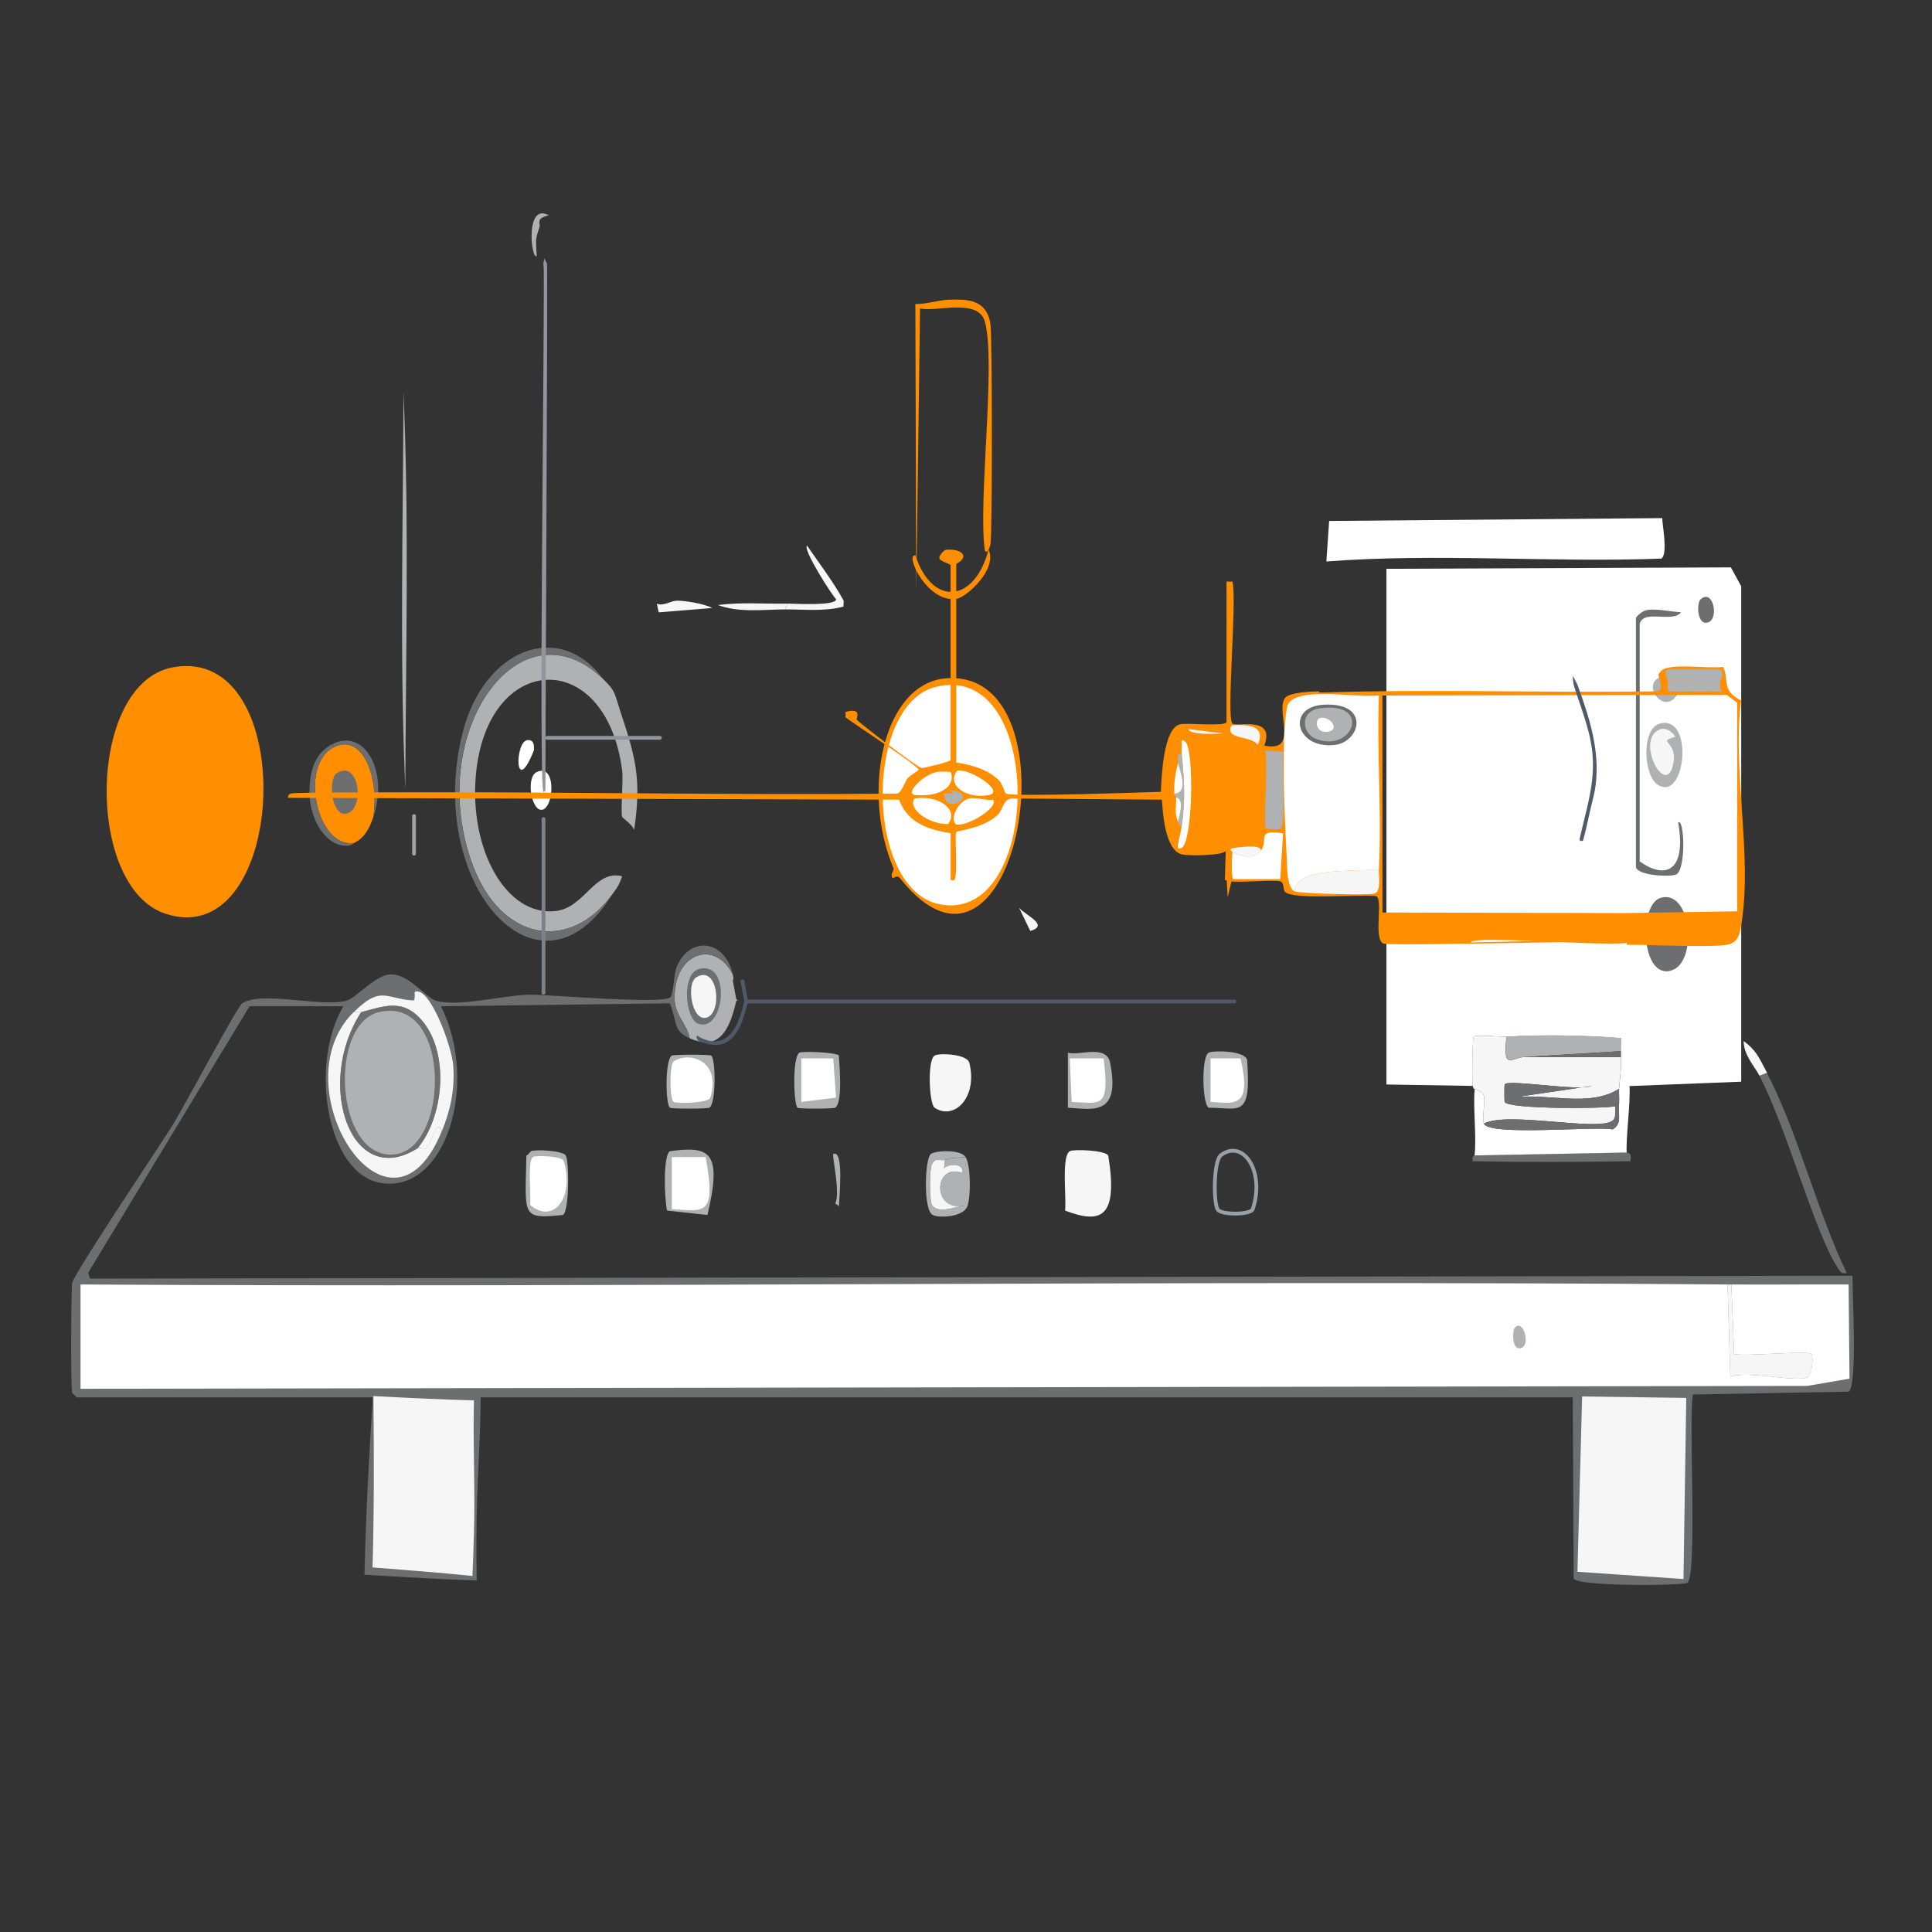 <svg xmlns="http://www.w3.org/2000/svg" id="Layer_1" data-name="Layer 1" width="256" height="256" viewBox="0 0 256 256"><rect x="0" y="0" width="256" height="256" fill="#333333" stroke="none"/><g id="Generative_Object" data-name="Generative Object"><g><path d="M22.87,88.43c17.04-3.2,15.34,38.08-.99,32.63-10.61-3.54-10.36-30.5.99-32.63Z" fill="#ff8f00"></path><path d="M125.89,39.71c1.78-.02,4.85-.3,5.35,3.26.24,1.73.26,27.77,0,29.18-.04.24-.43,1.4-.75.77-.91-6.71,1.53-24.95,0-30.33-.89-3.15-6.55-1.18-8.58-1.73l-.5,37.62-.12-38.2c1.49.05,3.15-.56,4.6-.58Z" fill="#ff8f00"></path><path d="M53.46,51.96c.78,17.48.29,35.09.25,52.59-.78-17.48-.29-35.09-.25-52.59Z" fill="#b0b1b3"></path><path d="M111.78,79.6c.05.09-.05.68,0,.77-2.54.69-5.16.37-7.71.38l.25-.77c.65-.01,6.48.36,6.47-.58-.48-.41-4.49-6.67-3.85-7.1,1.58,2.3,3.46,4.76,4.85,7.29Z" fill="#f6f6f6"></path><path d="M130.99,72.82c1.23,2.63-2.97,6.33-4.23,6.53-3.89.61-6.93-5.99-5.47-5.76,2.27,6.88,7.89,6.24,9.7-.77Z" fill="#ff8f00"></path><path d="M104.32,79.98l-.25.77c-2.94.01-6.07.47-8.95-.58,3.06-.4,6.14-.13,9.2-.19Z" fill="#f6f6f6"></path><path d="M89.52,79.6c1.06-.06,3.77.38,4.85.96l-7.09.58-.25-1.15c.78.37,1.9-.35,2.49-.38Z" fill="#f6f6f6"></path><path d="M234.14,142.17l-.99.38c-.71-1.33-2.1-2.75-2.11-4.61,1.6,1.19,1.95,2.01,3.11,4.22Z" fill="#f6f6f6"></path><path d="M72.73,28.54c-1.81.39-1.09,1.06-1.24,1.54-.57,1.73-.5,1.55-.37,3.84-.74.62-1.58-7.22,1.62-5.37Z" fill="#b0b1b3"></path><path d="M135.03,120.29c.95,1.05,4.04,2.31,1.49,3.07l-1.49-3.07Z" fill="#f6f6f6"></path><g><path d="M49.48,108.21c-.59,1.77-1.26,2.81-2.49,3.46-4.94.95-7.46-10.33-2.74-12.67,3.84-1.9,6.03,4.09,5.22,9.21Z" fill="#ff8f00"></path><path d="M44.01,98.62l.25.38c-4.73,2.34-2.2,13.62,2.74,12.67-.29.16-.32.31-.75.38-.24.04-.51.02-.75,0-2.19-.19-4.27-3.07-4.48-6.53-.02-.37-.01-.78,0-1.15.12-3.08,1.21-4.8,2.98-5.76Z" fill="#6d6e70"></path><path d="M49.48,108.21c.8-5.13-1.38-11.11-5.22-9.21l-.25-.38c4.14-2.22,7.55,3.38,5.47,9.6Z" fill="#6d6e70"></path><path d="M44.63,102.45c3.03-1.92,3.77,4.91,1.24,5.37-1.98.36-2.43-4.62-1.24-5.37Z" fill="#6d6e70"></path></g><g><path d="M125.47,89.87c17.64-1.14,9.25,45.97-6.22,26.49-.4-.5-.95.08-.99,0-.35-.66.29-.94.12-1.34-4.3-10.19-1.36-24.6,7.09-25.15Z" fill="#ff8f00"></path><path d="M123.98,91.02c14.58-3.65,14.22,31.55.5,28.79-9.86-1.98-10.03-26.41-.5-28.79Z" fill="#fff"></path></g><g><path d="M97.1,129.12c.18.74,0,.73,0,.77.13.83.31,1.64.45,2.46l.2.23h-.1l-.1.08c-1.12,5.05-2.98,6.3-6.17,4.91-.29-1.82-1.94-2.97-1.99-5.18-.15-6.15,5.34-7.99,7.71-3.26Z" fill="#b0b1b3"></path><g><path d="M92.75,128.35c4.23-.88,3.2,8.58-.25,7.29-1.72-.64-2.29-6.77.25-7.29Z" fill="#6d6e70"></path><path d="M92.26,129.5c2.96-1.81,3.53,4.99,1.24,5.37-1.87.32-2.58-4.56-1.24-5.37Z" fill="#f6f6f6"></path></g></g><g><path d="M141.75,152.54c.48-.29,4.73-.14,5.1.58,1.35,8.32-1,9.08-5.72,7.29.19-1.8-.51-7.19.62-7.87Z" fill="#f6f6f6"></path><path d="M123.84,139.87c.6-.37,4.31-.22,4.6.96,1.15,4.58-2.02,7.69-4.6,5.95-.71-.48-1-6.29,0-6.91Z" fill="#f6f6f6"></path><path d="M233.14,142.56l.99-.38c4.06,7.74,6.67,18.44,10.57,26.49-.75.21-.92-.26-1.37-.96-2.89-4.56-6.79-18.77-10.2-25.15Z" fill="#6d6e70"></path><path d="M127.94,153.31c.69,1.06.73,5.11.25,6.53-.32.05-.68-.08-.99,0-3.79.17-3.25-5.73.25-4.41.45-1.42-2.08-1.16-2.36-.58l.12-1.15c1.05-.36,1.73-.24,2.74-.38Z" fill="#b0b1b3"></path><path d="M127.94,153.31c-1.01.14-1.68.03-2.74.38-.6.2-1.23-.46-1.74.58-.32.64-.33,4.77,0,5.37.63,1.17,2.89.41,3.73.19.31-.08.67.05.99,0-.49,1.42-3.71,1.62-4.6,1.15-1.28-.67-1.02-7.48-.25-8.06.69-.52,3.96-.61,4.6.38Z" fill="#b0b1b3"></path><path d="M110.41,152.92c1.43-.7.8,5.77.75,6.91l-.5-.38c.75-1.15-.45-6.43-.25-6.53Z" fill="#b0b1b3"></path><path d="M125.21,153.69l-.12,1.15c.28-.58,2.81-.84,2.36.58-3.5-1.31-4.04,4.58-.25,4.41-.84.21-3.1.98-3.73-.19-.33-.61-.32-4.73,0-5.37.52-1.03,1.14-.37,1.74-.58Z" fill="#f6f6f6"></path><g><path d="M88.77,152.54c5.26-.71,6.98,0,4.97,8.45l-5.35-.58c-.36-1.52-.55-7.29.37-7.87Z" fill="#b0b1b3"></path><path d="M89.02,153.31h4.48c1.44,7.87-.13,7.18-4.48,6.91v-6.91Z" fill="#fff"></path></g><g><path d="M141.5,139.49c1.48.44,5.1-1.16,5.6,1.34,1.43,7.23-2.5,6.1-5.6,5.95v-7.29Z" fill="#b0b1b3"></path><path d="M141.75,140.25h4.48c.88,6.86-.49,5.88-4.23,5.76l-.25-5.76Z" fill="#fff"></path></g><g><path d="M70.37,152.54c.46-.26,4.24-.1,4.6.58.48.89.45,7.36-.37,7.87-5.56.55-5.01.23-4.85-7.87.23-.07.51-.51.62-.58Z" fill="#b0b1b3"></path><path d="M70.62,153.31c.32-.22,3.89-.18,4.1.58,1.43,4.97-1.51,8.35-4.48,5.76.15-1.17-.36-5.83.37-6.33Z" fill="#fff"></path></g><g><path d="M89.02,139.87c.24-.15,4.98-.16,5.22,0,.59.4.68,6.36-.25,6.91-.24.15-4.98.16-5.22,0-.59-.4-.68-6.36.25-6.91Z" fill="#b0b1b3"></path><path d="M89.27,140.64c1.97-1.35,6.35-.18,4.85,4.8-.22.75-4.5.81-4.85.58-.57-.39-.57-4.98,0-5.37Z" fill="#fff"></path></g><g><path d="M105.93,139.49c.39-.24,5.01-.04,5.22.38.11,1.61.52,6.3-.5,6.91-.23.14-4.75.18-4.97,0-.52-.42-.72-6.71.25-7.29Z" fill="#b0b1b3"></path><polygon points="106.18 140.25 110.41 140.25 110.78 145.44 106.18 146.01 106.18 140.25" fill="#fff"></polygon></g><g><path d="M160.15,139.49c.52-.31,4.79-.32,5.1.96.57,7.82-1,6.34-5.1,6.33-.85-.53-.99-6.7,0-7.29Z" fill="#b0b1b3"></path><path d="M160.4,140.25h3.98c1.48,6.47-.61,6-3.98,5.76v-5.76Z" fill="#fff"></path></g><g><path d="M97.1,129.12c-2.37-4.73-7.86-2.89-7.71,3.26.05,2.21,1.7,3.36,1.99,5.18-2.18-.95-1.58-1.84-2.61-4.61l-30.34.38c5.09,10.15.68,24.83-7.96,23.42-7.16-1.17-9.55-15.72-4.97-23.42h-12.43l-21.39,35.32.25.77,233.53-.38c-.01,2.43.68,14.65-.5,15.36l-20.64.38c-.6,3.18.63,24.15-.75,24.95-.7.41-14.74.49-15.05-.58l-.12-23.99H10.19l-.62-.58c-.22-.65-.15-13.9,0-14.59.31-1.4,11.72-18.33,13.43-21.11,1.32-2.15,8.45-15.51,9.08-15.93,2.6-1.73,10.69.61,13.93-.38,1.15-.35,3.77-3.39,5.72-3.46,2.44-.08,4.64,3.02,5.97,3.46,2.9.96,9.36-.79,12.68-.77,2.68.02,17.08,1.27,18.4.38.46-.31.48-3.07.87-4.03,1.66-4.07,6.31-3.82,7.46.96Z" fill="#6d6e70"></path><polygon points="209.64 185.04 223.44 185.23 223.07 209.23 209.02 208.27 209.64 185.04" fill="#f6f6f6"></polygon><path d="M47.86,134.11c-6.16,9.43-1.41,23.63,7.46,18.04.25-.15.93.16,1.12,0,.83-.7,1.38-4.1,2.11-2.3-6.94,17.23-21.69-5.87-11.69-15.74.32-.05.68.08.99,0Z" fill="#f6f6f6"></path><path d="M58.56,149.85c-.73-1.79-1.28,1.6-2.11,2.3-.19.16-.87-.15-1.12,0,3.44-4.1,4.31-12.51.62-16.89-2.58-3.06-5.15-1.9-8.08-1.15-.31.08-.67-.05-.99,0,3.61-3.56,4.16-1.79,7.83-1.54.41.03.17-1.12.25-1.15,1.98-.84,4.92,7.26,5.1,9.79.23,3.25-.42,5.97-1.49,8.64Z" fill="#f6f6f6"></path><g><path d="M228.91,170.2l.37,12.28c1.89-1,8.89.78,10.2,0,.61-.37.89-2.64.5-3.07-.44-.48-8.88.36-10.2,0l-.37-9.21c5.18.04,10.36-.03,15.54,0l.12,12.48-5.6.96-228.8.38v-13.82c72.74.43,145.5-.58,218.23,0Z" fill="#fff"></path><path d="M229.41,170.2l.37,9.21c1.31.36,9.76-.48,10.2,0,.39.43.12,2.7-.5,3.07-1.3.78-8.31-1-10.2,0l-.37-12.28c.16,0,.33,0,.5,0Z" fill="#f6f6f6"></path><path d="M200.69,175.96c1.15-1.36,2.25,2.43.75,2.69-1.15.2-1.04-2.34-.75-2.69Z" fill="#b0b1b3"></path></g><g><path d="M55.32,152.16c-8.87,5.59-13.62-8.61-7.46-18.04,2.94-.75,5.51-1.91,8.08,1.15,3.68,4.38,2.82,12.79-.62,16.89Z" fill="#6d6e70"></path><path d="M50.23,134.11c10.12-2.39,9.37,20.35.75,18.81-6.6-1.18-7.19-17.29-.75-18.81Z" fill="#b0b1b3"></path></g></g><g><polygon points="49.44 184.95 63.24 185.14 62.87 209.14 48.82 208.18 49.44 184.95" fill="#f6f6f6"></polygon><path d="M49.41,184.91c4.67-.16,9.54-.24,14.28-.21,0,6.15-.54,12.29-.55,18.43-.03,2.09,0,4.19.02,6.29,0,0-.3-.01-.3-.01-4.86-.16-9.72-.47-14.57-.75,0,0,.02-.51.02-.51.18-7.6.6-15.77,1.11-23.25h0ZM49.48,184.99c.08,7.77.1,15.5-.13,23.2,0,0-.49-.54-.49-.54,4.68.37,9.36.72,14.03,1.2,0,0-.3.28-.3.28.08-2,.17-4,.21-6,.18-6-.16-12,.01-18,0,0,.43.44.43.44-3.93-.09-9.76-.36-13.76-.59h0Z" fill="#6d6e70"></path></g></g><g><path d="M216.03,153.87c-6.95.11-13.94.14-20.89,0-.14-.79.24-.73.25-.77l20.14-.38c0,.07.76-.21.5,1.15Z" fill="#6d6e70"></path><path d="M220.26,68.65c-.05.65.8,4.74-.12,5.37-14.68.55-29.76-.75-44.39.38l.37-5.37,44.14-.38Z" fill="#fff"></path><path d="M199.61,137.37c-.5,4.69.72,2.69,2.49,2.69h12.68c.09,1.54-.15,2.76-.25,4.22-4.05,2.53-9.54.5-14.05,1.15l10.45-1.54c-1.47.78-11.26-.95-11.56-.19-.04.1-.04,2.2,0,2.3.37.99,13.27.92,14.67.58.01.66.1,1.58-.37,1.92-2.02,1.46-13.9-1.29-17.04.38-.32-.79.23-2.72,0-3.65-.18-.72-1.2-.87-1.24-.96-.01-.02-.12.14-.25-.38-.11-.44-.05-6.34.12-6.53.24-.27,3.72.04,4.35,0Z" fill="#f6f6f6"></path><path d="M214.79,139.28l-12.68.77c-1.76,0-2.98,2-2.49-2.69,4.99-.29,10.36-.18,15.17.19.03.56-.05,1.18,0,1.73Z" fill="#b0b1b3"></path><path d="M214.54,144.28c-.04.61.07,1.35,0,1.92-.51-.21-.47.38-.5.38-1.4.35-14.31.41-14.67-.58-.04-.1-.04-2.21,0-2.3.3-.76,10.09.97,11.56.19l-10.45,1.54c4.51-.65,10.01,1.38,14.05-1.15Z" fill="#6d6e70"></path><path d="M214.79,139.28c.02.24-.01.52,0,.77h-12.68l12.68-.77Z" fill="#6d6e70"></path><g><path d="M215.53,152.72l-20.14.38c.27-2.58-.2-6.13,0-8.83.04.09,1.06.24,1.24.96.23.93-.32,2.86,0,3.65.68,1.7,14.89.3,17.04.77,1.33-.78.69-1.91.87-3.46.07-.57-.04-1.31,0-1.92.1-1.46.34-2.68.25-4.22-.01-.25.02-.52,0-.77-.05-.55.03-1.17,0-1.73-4.82-.37-10.18-.48-15.17-.19-.63.04-4.11-.27-4.35,0-.17.19-.23,6.09-.12,6.53l-11.44-.19v-68.33l45.64-.19,1.37,2.5v65.65l-14.8.58c.15,2.27-.51,6.96-.37,8.83Z" fill="#fff"></path><g><path d="M220.13,118.94c4.01-1,4.8,8.35,1.49,9.6-4.16,1.57-4.65-8.81-1.49-9.6Z" fill="#6d6e70"></path><path d="M217.89,80.93c1.13-.43,3.58.16,4.85.19-1.07,1.48-4.96-.44-5.47,1.54v31.48c3.25,2.33,6.24,1.56,5.1-5.18.83-.54,1.05,6.23-.25,6.91-.68.35-5.05.19-5.35-.96v-33.02c.14-.34.9-.88,1.12-.96Z" fill="#6d6e70"></path><path d="M214.54,146.2c-.18,1.54.46,2.67-.87,3.46-2.14-.47-16.35.93-17.04-.77,3.14-1.68,15.01,1.07,17.04-.38.48-.34.39-1.26.37-1.92.03,0-.02-.59.5-.38Z" fill="#6d6e70"></path><path d="M219.88,89.76c.63-.3,2.82-.1,2.61,1.73-1.54,3.8-5.11-.55-2.61-1.73Z" fill="#b0b1b3"></path><path d="M225.35,79.4c1.67-1.45,2.45,2.58.99,3.07s-1.58-2.56-.99-3.07Z" fill="#6d6e70"></path><g><path d="M79.95,90.01c1.63,1.57,1.44,1.79,2.24,4.22,1.97,5.99,2.86,8.84,1.84,15.74-.26-.72-1.55-1.59-1.59-1.73-.22-.67.17-4.86,0-6.14-2.15-16.54-18.04-15.78-19.4.77-.81,9.77,4.04,18.57,10.57,17.85,3.88-.43,5.17-5.54,8.83-4.61-.49,1.32-.54,1.32-1.24,2.3-5.66,7.86-14.89,6.39-18.65-4.03-6.26-17.33,6.29-35.08,17.41-24.38Z" fill="#b0b1b3"></path><path d="M79.95,90.01c-11.12-10.7-23.67,7.05-17.41,24.38,3.77,10.42,12.99,11.89,18.65,4.03-9.74,15.89-24.92-1.34-19.9-21.31,2.8-11.13,12.83-15.07,18.65-7.1Z" fill="#6d6e70"></path><g><path d="M71.12,102.3c2.6-1.23,2.32,4.64.75,4.99-1.44.32-2.25-4.28-.75-4.99Z" fill="#fff"></path><path d="M69.88,98.07c.64-.07.95.32.87,1.34-2.57,6.46-2.57-1.15-.87-1.34Z" fill="#fff"></path></g></g><g><path d="M219.88,95.9c4.68-1.36,3.48,10.56-.25,8.06-1.89-1.26-2.13-7.37.25-8.06Z" fill="#b0b1b3"></path><path d="M219.88,96.67c.71-.3,1.6.11,2.11.96-2.57.74.28.46-.25,3.46-.88,4.95-5.15-3.02-1.87-4.41Z" fill="#f6f6f6"></path></g></g></g><g><path d="M162.55,77.06c.24,0,.51.02.75,0,.64,2.25-.84,18.05,0,18.82.56.51,5.7-1.12,4.23,2.91,4.67,1.01,1.44-4.58,2.74-6.3.56-.74,3.32-.85,4.48-.89.03,0-.12.18.5.16,14.63-.48,29.71.07,44.39-.16.92-.27.07-1.99.12-2.26.02-.12.16-.19.25-.32.83-1.29,6.23-.37,8.33-.65.82,1.86-.28,3.1,2.36,4.44-1.2,9.47,1.59,20.62,0,29.88-.14.82-.3,2.25-1.87,2.5-2.24.37-10.35-.02-13.31,0,.26-.57-.49-.46-.5-.48-.14-.79.52-2.76.37-3.72l14.8-.24v-27.62l-1.37-1.05-45.64.08v28.75l32.21.08c.13.22.99,3.67,1,3.68-.2,1.14-21.25-.89-21.52.2,0,.02,21.38-.53,21.52-.2-1.66-.01-32.38.69-33.08.36-1.4-.65.05-6-.99-6.3-2.23-.25-11.07.56-12.06-.57-.27-.31-.07-1.21-.62-1.37-.9-.26-5.16.19-6.47,0l-.5,2.1-.12-2.26h-.25l.12-3.88c-.42.64-4.75.66-5.72.48-2.4-.42-2.64-5.88-2.74-7.27l-19.9-.16c-1.15.12-1.15,1.5-1.87,2.18-1.83,1.76-5.28,2.08-5.47,2.26-.28.26.24,5.47-.25,6.38h-.5v-6.22c-3.93-.59-5.89-1.92-6.84-4.44l-80.95-.24c-.07-.21.06-.48.37-.57.71-.2,13.42-.15,15.42-.16,21.61-.08,43.28.4,64.91.16.6-.14,1.04-1.58,1.37-2.02.21-.28,1.49-1.06,1.49-1.13,0-.47-8.55-6.07-9.7-6.95-.07-.06.06-.35,0-.4-.05-.04.05-.29,0-.32,2.33-.61,1.35.89,1.49,1.05.41.45,7.95,6.27,8.58,6.38.2.04,3.7-.77,3.85-1.05v-25.84c-.1-.19-1.34-.45-1.49-.89-.02-.05,0-.11,0-.16,0-.18.53-.89.87-.97,2.1-.2,3.22.92,1.37,1.86v26.33c2.43.36,4.36,1.05,5.72,2.42.32.32.74,1.65.87,1.7,1.25.44,17.81-.16,20.52-.24.09-1.5.23-8.52,2.61-8.96.99-.18,5.72.31,6.09-.24v-18.66Z" fill="#ff8f00"></path><g><path d="M163.3,112.92c1.36.64,2.81.93,3.73-.16,1.19-1.41-.78-2.92,2.98-2.34l-.37,6.06h-6.22c-.29-.07-.18-3.14-.12-3.55Z" fill="#fff"></path><path d="M121.14,105.81c3.13-.55,6.01,1.47,4.48,3.39-2.53,0-5.29-1.9-4.48-3.39Z" fill="#fff"></path><path d="M128.36,105.81c.96-.23,2.24.3,3.23.16.82,1.09-3.85,3.79-4.97,3.23-.8-.9.49-3.09,1.74-3.39Z" fill="#fff"></path><path d="M124.38,102.26c.32-.02,1.48-.05,1.62.08.65,2.06-1.8,3.33-4.85,2.99-1.23-.32,1.46-2.94,3.23-3.07Z" fill="#fff"></path><path d="M126.86,102.1c1.71-.28,6.3,2.78,4.23,3.23-2.97.64-5.8-1.33-4.23-3.23Z" fill="#fff"></path><path d="M125.62,104.68c4.71.31-.52,3.71-.5.48l1.37-.08-.87-.4Z" fill="#b0b1b3"></path><g><path d="M167.65,99.51l2.36.08c-.22,1.23.44,10.02-.37,10.26-.18.05-1.75.02-1.87-.08-.46-.42.33-8.88-.12-10.26Z" fill="#b0b1b3"></path><path d="M156.58,109.53c.51-3.82.35-5.9,0-9.69-.05-.56.04-1.13,0-1.7.13-.15.42.08.5.16,1.18,1.22.95,13.26-.5,14.05-.57.23-.49-.05-.5-.32s.42-1.94.5-2.5Z" fill="#fff"></path><path d="M156.58,109.53c-.22-.05-.44-.5-.5-.65.12-.69.94-2.97-.25-3.23,0-.14-.24-.17-.25-.48,2-.13.71-3.13.5-4.04.11-.46-.34-1.12.5-1.29.35,3.79.51,5.87,0,9.69Z" fill="#b0b1b3"></path><path d="M163.17,96.12c3.15-.26,4.41.53,3.48,2.58-.81-1.28-4.43-.63-3.48-2.58Z" fill="#f6f6f6"></path><path d="M161.93,101.13l.25,8.56c-.97-2.35.44-5.01-.12-7.35-.16-.66-1.68-.16-.12-1.21Z" fill="#ff8f00"></path><path d="M167.03,112.76c-.92,1.09-2.37.8-3.73.16.02-.16-.51-.27-.12-.48.2-.11,4.26-.71,3.85.32Z" fill="#f6f6f6"></path><path d="M155.59,105.17c-.03-1.62.11-2.45.5-4.04.21.91,1.5,3.91-.5,4.04Z" fill="#fff"></path><path d="M156.09,108.88c-.53-1.29-.18-2.08-.25-3.23,1.19.26.37,2.54.25,3.23Z" fill="#fff"></path><path d="M157.45,96.61l4.6.57c-1.09.08-4.35.22-4.6-.57Z" fill="#f6f6f6"></path></g><g><path d="M182.7,115.18c-.04.75.38,2.98-.62,3.23-.89.22-9.91.01-10.57-.32.31-3.22,7.69-2.55,11.19-2.91Z" fill="#f6f6f6"></path><path d="M227.96,90.31l-6.96-.16c-.05-.29-.71-1.21.12-1.45h6.71c.85.24.15,1.3.12,1.62Z" fill="#b0b1b3"></path><path d="M227.96,90.31c-.04.4-.15,1.04.25,1.37-.86-.17-6.8.05-7.09-.08-.27-.12-.08-1.17-.12-1.45l6.96.16Z" fill="#b0b1b3"></path><g><path d="M182.7,115.18c-3.51.36-10.88-.32-11.19,2.91-.95-.48-.95-3.02-.99-3.96-.26-5.21-.83-15.55,0-20.35.52-3.02,8.88-1.28,12.19-1.62-.29,7.66.38,15.36,0,23.02Z" fill="#fff"></path><g><path d="M175.36,93.38c6.26-.37,4.94,4.94,1.49,5.33-5.17.58-6.45-5.03-1.49-5.33Z" fill="#6d6e70"></path><g><path d="M174.86,93.86c7.02-.98,4.45,5.98-.5,4.04-1.91-.75-2.13-3.67.5-4.04Z" fill="#b0b1b3"></path><path d="M174.86,95.15c1.25-.39,2.74,1.44,1.24,1.78-1.79.4-1.9-1.57-1.24-1.78Z" fill="#fff"></path></g></g></g></g></g></g></g></g><g><line x1="54.86" y1="108.13" x2="54.86" y2="113.12" fill="none" stroke="#9ca2a5" stroke-linecap="round" stroke-linejoin="round" stroke-width=".5"></line><line x1="72.52" y1="97.77" x2="87.44" y2="97.77" fill="none" stroke="#90959e" stroke-linecap="round" stroke-linejoin="round" stroke-width=".5"></line><path d="M72.48,34.94c.12.03-.25,69.56-.21,69.74,0,.14-.11.25-.25.25-.72.09.25-69.51,0-69.74,0,0,0,.04,0,.04,0-.16-.09-.23.03-.56.03-.13.07-.3.1-.43.11.23-.26-.61.32.7h0Z" fill="#90959e"></path><line x1="72.02" y1="108.52" x2="72.02" y2="131.55" fill="none" stroke="#7a838c" stroke-linecap="round" stroke-linejoin="round" stroke-width=".5"></line><path d="M98.38,130.02c.13.83.31,1.64.45,2.46l.05.23" fill="none" stroke="#505969" stroke-linecap="round" stroke-linejoin="round" stroke-width=".5"></path><polyline points="98.88 132.7 98.93 132.7 99.03 132.7 126.98 132.7 127.48 132.7 163.29 132.7 163.54 132.7" fill="none" stroke="#505969" stroke-linecap="round" stroke-linejoin="round" stroke-width=".5"></polyline><path d="M92.76,137.47c3.75,1.85,5.17-1.63,5.83-4.74.11-.44.69-.29.5.11-.41,1.47-1,4.28-2.86,5.29-1.16.61-2.56.29-3.67-.21-.09-.08-.17-.18-.22-.29-.06-.21-.09-.58.21-.3.03.02.23.14.21.13h0Z" fill="#505969"></path><path d="M161.8,153.05c2.93-2.18,5.88,2.19,4.18,7.22-.46.72-4.16.72-4.63,0-.56-.86-.58-6.45.45-7.22Z" fill="none" stroke="#999fa6" stroke-linecap="round" stroke-linejoin="round" stroke-width=".5"></path><path d="M209.04,90.78c1.8,4.93,3.43,10.09,1.95,15.4-.37,1.49-.78,3.62-1.2,5.1-.09.29-.55.18-.48-.13.75-3.37,1.86-6.75,1.76-10.19-.05-3.45-1.44-6.71-2.5-10.02-.1-.42-.18-1.01-.17-1.39.22.37.48.89.64,1.23h0Z" fill="#505a68"></path></g></g></svg>